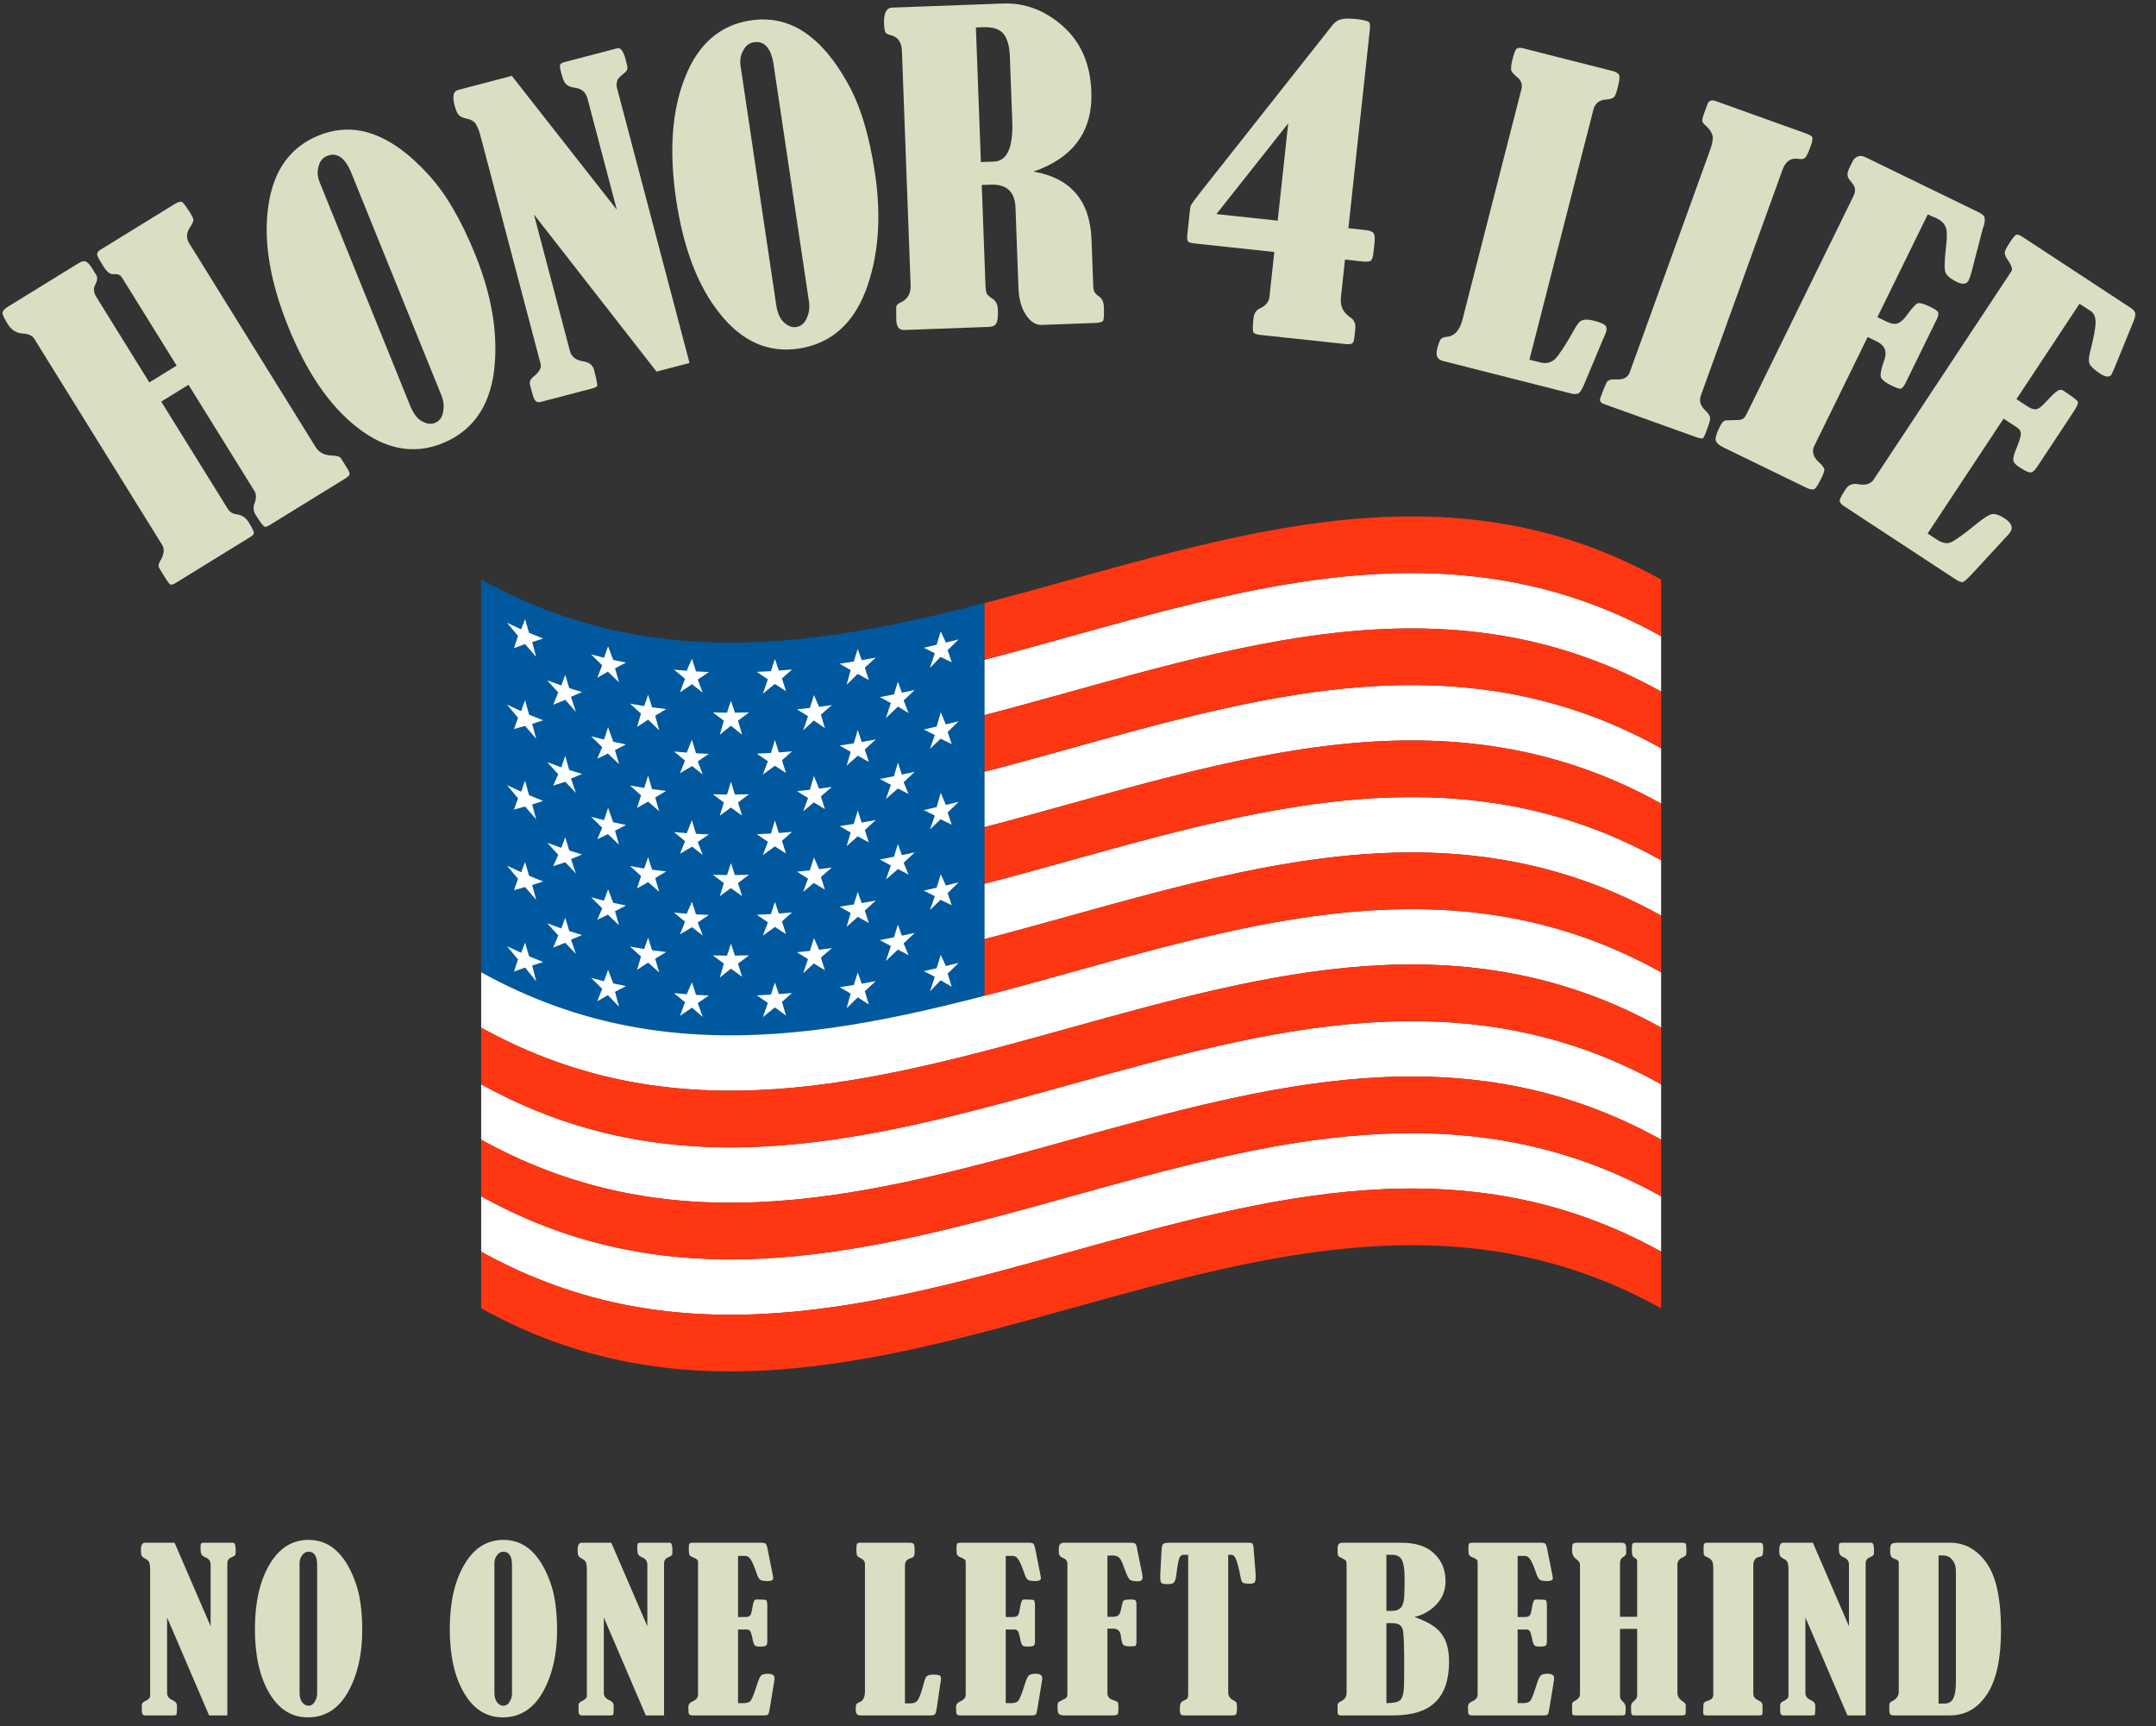<?xml version="1.0" encoding="UTF-8" standalone="no"?>
<!DOCTYPE svg PUBLIC "-//W3C//DTD SVG 1.1//EN" "http://www.w3.org/Graphics/SVG/1.1/DTD/svg11.dtd">
<svg width="100%" height="100%" viewBox="0 0 341 273" version="1.1" xmlns="http://www.w3.org/2000/svg" xmlns:xlink="http://www.w3.org/1999/xlink" xml:space="preserve" xmlns:serif="http://www.serif.com/" style="fill-rule:evenodd;clip-rule:evenodd;stroke-linejoin:round;stroke-miterlimit:2;">
    <rect x="0" y="0" width="341" height="273" fill="#333333" stroke="none"/>
    <g transform="matrix(0.516,0,0,3.395,-89.662,-95.242)">
        <g transform="matrix(1.096,0,0,0.167,321.251,51.979)">
            <path d="M0,18.371L0,127.898C46.926,153.911 93.853,146.631 140.779,134.466L140.779,24.939C93.853,37.105 46.926,44.384 0,18.371Z" style="fill:rgb(0,89,159);fill-rule:nonzero;"/>
            <path d="M0,127.898L0,143.337C110,204.316 220,82.359 330,143.337L330,127.898C220,66.919 110,188.875 0,127.898ZM0,190.385L0,205.833C110,266.812 220,144.855 330,205.833L330,190.385C220,129.408 110,251.364 0,190.385ZM0,159.142L0,174.589C110,235.567 220,113.61 330,174.589L330,159.142C220,98.164 110,220.121 0,159.142ZM140.779,103.223L140.779,118.663C203.852,102.311 266.926,77.13 330,112.094L330,96.654C266.926,61.69 203.852,86.872 140.779,103.223ZM140.779,71.979L140.779,87.426C203.852,71.075 266.926,45.894 330,80.857L330,65.411C266.926,30.445 203.852,55.627 140.779,71.979ZM140.779,40.734L140.779,56.183C203.852,39.83 266.926,14.649 330,49.614L330,34.166C266.926,-0.798 203.852,24.383 140.779,40.734ZM67.879,57.734C67.503,59.039 67.127,60.343 66.751,61.646C67.787,60.818 68.823,59.98 69.859,59.133C70.892,59.976 71.924,60.811 72.958,61.635C72.584,60.338 72.21,59.038 71.837,57.738C72.861,56.979 73.884,56.21 74.908,55.433C73.593,55.472 72.277,55.497 70.961,55.506C70.593,54.402 70.226,53.297 69.859,52.192C69.489,53.298 69.121,54.403 68.752,55.507C67.437,55.499 66.121,55.476 64.805,55.438C65.75,56.154 66.694,56.863 67.639,57.563L67.879,57.734ZM70.953,78.33C70.587,77.144 70.223,75.957 69.859,74.769C69.493,75.957 69.128,77.146 68.763,78.332C67.446,78.325 66.129,78.302 64.812,78.263C65.835,79.036 66.856,79.798 67.879,80.552C67.503,81.772 67.127,82.992 66.751,84.21C67.787,83.474 68.823,82.728 69.859,81.973C70.892,82.727 71.924,83.471 72.958,84.206C72.582,82.988 72.207,81.769 71.831,80.549C72.856,79.794 73.881,79.03 74.908,78.259C73.59,78.296 72.272,78.321 70.953,78.33ZM90.053,83.026C91.046,82.201 92.04,81.368 93.033,80.53C94.066,81.16 95.099,81.78 96.132,82.396C95.756,81.221 95.381,80.045 95.005,78.868C96.028,77.996 97.052,77.116 98.075,76.229C96.884,76.397 95.693,76.555 94.502,76.705C94.026,75.528 93.549,74.349 93.072,73.169C92.692,74.452 92.311,75.732 91.931,77.013C90.731,77.15 89.531,77.277 88.333,77.394C89.361,78.041 90.389,78.68 91.417,79.311C90.963,80.552 90.508,81.79 90.053,83.026ZM90.053,105.495C91.046,104.667 92.04,103.833 93.033,102.992C94.066,103.618 95.099,104.238 96.132,104.851C95.756,103.682 95.381,102.515 95.005,101.345C96.028,100.467 97.052,99.582 98.075,98.692C96.979,98.846 95.883,98.992 94.786,99.131C94.695,99.143 94.604,99.154 94.513,99.166C94.034,98.078 93.555,96.99 93.076,95.899C92.692,97.093 92.308,98.285 91.923,99.476C90.726,99.612 89.53,99.739 88.333,99.856C89.361,100.508 90.389,101.152 91.417,101.789C90.963,103.025 90.508,104.261 90.053,105.495ZM91.41,56.495C90.958,57.814 90.506,59.131 90.053,60.447C91.046,59.532 92.04,58.611 93.033,57.683C94.066,58.404 95.099,59.119 96.132,59.825C95.757,58.571 95.384,57.313 95.009,56.056C96.03,55.179 97.053,54.295 98.075,53.405C96.888,53.572 95.701,53.729 94.513,53.879C94.034,52.789 93.555,51.698 93.076,50.606C92.692,51.801 92.308,52.995 91.923,54.189C90.726,54.325 89.53,54.452 88.333,54.569C89.276,55.166 90.22,55.757 91.163,56.341C91.245,56.392 91.327,56.444 91.41,56.495ZM102.215,137.942C103.25,136.933 104.284,135.918 105.319,134.898C106.354,135.57 107.387,136.236 108.421,136.897C108.045,135.656 107.67,134.413 107.294,133.168C108.318,132.245 109.343,131.314 110.368,130.379C109.151,130.606 107.936,130.825 106.719,131.036L106.421,131.086C106.053,130.043 105.686,129.001 105.319,127.957C104.949,129.124 104.578,130.292 104.209,131.459C102.893,131.675 101.577,131.881 100.261,132.078C101.286,132.67 102.309,133.255 103.333,133.836C102.96,135.206 102.587,136.575 102.215,137.942ZM78.783,50.207C79.902,49.31 81.021,48.403 82.14,47.485C83.176,48.169 84.212,48.846 85.247,49.514C84.872,48.33 84.499,47.145 84.124,45.958C85.061,45.135 85.998,44.303 86.935,43.466C85.708,43.578 84.481,43.678 83.253,43.768C82.885,42.689 82.517,41.609 82.148,40.529C81.777,41.663 81.405,42.795 81.034,43.926C79.722,44.006 78.411,44.074 77.099,44.129C78.127,44.833 79.155,45.529 80.183,46.217C79.716,47.549 79.25,48.879 78.783,50.207ZM83.552,111.502C83.452,111.51 83.353,111.517 83.253,111.524C82.885,110.445 82.517,109.365 82.148,108.284C81.777,109.417 81.405,110.55 81.034,111.682C79.722,111.76 78.411,111.825 77.099,111.877C78.129,112.586 79.16,113.288 80.191,113.98C79.721,115.223 79.251,116.463 78.783,117.701C79.907,116.898 81.03,116.084 82.155,115.262C83.186,115.939 84.216,116.609 85.247,117.27C84.872,116.086 84.499,114.901 84.124,113.715C85.061,112.891 85.998,112.059 86.935,111.223C85.808,111.324 84.679,111.417 83.552,111.502ZM83.552,133.971C83.452,133.978 83.353,133.986 83.253,133.994C82.885,132.914 82.517,131.834 82.148,130.753C81.777,131.884 81.405,133.013 81.034,134.143C79.722,134.224 78.411,134.291 77.099,134.346C78.127,135.053 79.155,135.751 80.183,136.442C79.716,137.773 79.25,139.103 78.783,140.432C79.907,139.531 81.03,138.622 82.155,137.702C83.186,138.476 84.216,139.241 85.247,139.999C84.876,138.725 84.505,137.452 84.134,136.174C85.067,135.353 86.002,134.525 86.935,133.69C85.808,133.793 84.679,133.887 83.552,133.971ZM102.215,115.211C103.25,114.298 104.284,113.377 105.319,112.451C106.354,113.029 107.387,113.6 108.421,114.167C108.044,113.015 107.665,111.861 107.287,110.708C108.314,109.782 109.339,108.849 110.364,107.91C109.15,108.137 107.935,108.355 106.719,108.566C106.62,108.583 106.52,108.602 106.421,108.618C106.053,107.575 105.686,106.532 105.319,105.487C104.949,106.656 104.578,107.823 104.209,108.991C102.893,109.207 101.577,109.414 100.261,109.609C101.288,110.204 102.316,110.79 103.343,111.372C102.967,112.653 102.591,113.932 102.215,115.211ZM78.783,95.232C79.907,94.429 81.03,93.615 82.155,92.793C83.186,93.47 84.216,94.14 85.247,94.801C84.872,93.617 84.499,92.431 84.124,91.246C85.061,90.424 85.998,89.595 86.935,88.761C85.808,88.863 84.679,88.957 83.552,89.041C83.45,89.049 83.345,89.057 83.243,89.063C82.878,87.897 82.513,86.729 82.148,85.561C81.778,86.779 81.41,87.996 81.042,89.213C79.726,89.293 78.411,89.362 77.095,89.415C78.127,90.123 79.159,90.821 80.191,91.511C79.721,92.754 79.251,93.994 78.783,95.232ZM83.243,66.594C82.878,65.431 82.513,64.266 82.148,63.1C81.778,64.315 81.41,65.529 81.042,66.744C79.729,66.824 78.415,66.892 77.101,66.947C78.129,67.653 79.156,68.352 80.183,69.043C79.716,70.285 79.25,71.525 78.783,72.764C79.907,71.958 81.03,71.143 82.155,70.317C83.186,70.997 84.216,71.668 85.247,72.332C84.872,71.149 84.499,69.963 84.124,68.778C85.061,67.955 85.998,67.126 86.935,66.292C85.705,66.404 84.474,66.504 83.243,66.594ZM90.053,128.204C91.04,127.291 92.024,126.373 93.011,125.449C94.051,126.081 95.092,126.707 96.132,127.327C95.756,126.159 95.381,124.989 95.005,123.82C96.03,122.942 97.056,122.057 98.083,121.166C96.893,121.333 95.703,121.492 94.513,121.64C94.034,120.55 93.555,119.455 93.076,118.361C92.692,119.558 92.308,120.755 91.923,121.952C90.725,122.085 89.524,122.21 88.325,122.325C89.353,122.974 90.382,123.616 91.41,124.249C90.958,125.57 90.506,126.886 90.053,128.204ZM125.506,110.561C126.501,109.61 127.495,108.655 128.489,107.697C129.522,108.205 130.556,108.709 131.589,109.21C131.212,108.082 130.835,106.953 130.459,105.823C131.484,104.83 132.509,103.832 133.535,102.832C132.344,103.126 131.153,103.415 129.962,103.702C129.485,102.665 129.007,101.631 128.53,100.594C128.145,101.836 127.76,103.08 127.377,104.321C126.179,104.602 124.982,104.876 123.786,105.146C124.818,105.663 125.85,106.175 126.882,106.686C126.423,107.978 125.964,109.27 125.506,110.561ZM125.513,133.269C126.506,132.23 127.498,131.189 128.489,130.144C129.522,130.747 130.556,131.345 131.589,131.94C131.214,130.722 130.84,129.502 130.465,128.283C131.489,127.292 132.512,126.298 133.535,125.3C132.438,125.572 131.341,125.838 130.244,126.103C130.15,126.125 130.056,126.147 129.962,126.17C129.485,125.134 129.007,124.099 128.53,123.063C128.145,124.303 127.76,125.543 127.377,126.783C126.179,127.062 124.982,127.338 123.786,127.607C124.814,128.125 125.842,128.638 126.87,129.148C126.419,130.523 125.966,131.896 125.513,133.269ZM125.506,88.085C126.501,87.138 127.495,86.189 128.489,85.235C129.522,85.741 130.556,86.243 131.589,86.741C131.213,85.613 130.837,84.483 130.461,83.353C131.486,82.363 132.511,81.368 133.535,80.371C132.34,80.665 131.147,80.957 129.952,81.243C129.477,80.117 129.003,78.99 128.53,77.863C128.148,79.193 127.768,80.522 127.387,81.851C126.187,82.13 124.986,82.406 123.786,82.677C124.818,83.194 125.85,83.707 126.882,84.216C126.423,85.506 125.964,86.796 125.506,88.085ZM114.581,52.825C114.116,54.223 113.652,55.619 113.187,57.014C114.312,55.951 115.436,54.882 116.561,53.808C117.547,54.411 118.535,55.011 119.521,55.608C119.068,54.437 118.614,53.265 118.161,52.091C119.19,51.125 120.22,50.156 121.25,49.181C120.053,49.442 118.859,49.698 117.663,49.947C117.292,48.919 116.919,47.89 116.549,46.86C116.182,48.042 115.815,49.223 115.446,50.403C114.129,50.669 112.814,50.927 111.497,51.177C112.443,51.686 113.388,52.192 114.334,52.692C114.417,52.736 114.499,52.781 114.581,52.825ZM129.952,58.774C129.477,57.65 129.003,56.526 128.53,55.402C128.148,56.729 127.768,58.055 127.387,59.381C126.189,59.661 124.988,59.937 123.789,60.208C124.819,60.725 125.851,61.239 126.882,61.748C126.423,63.041 125.964,64.332 125.506,65.624C126.501,64.673 127.495,63.718 128.489,62.76C129.522,63.268 130.556,63.771 131.589,64.272C131.213,63.144 130.837,62.014 130.461,60.885C131.486,59.894 132.511,58.898 133.535,57.902C132.34,58.196 131.147,58.487 129.952,58.774ZM102.215,92.742C103.25,91.831 104.284,90.914 105.319,89.99C106.354,90.565 107.387,91.134 108.421,91.698C108.045,90.548 107.67,89.397 107.294,88.246C108.318,87.319 109.343,86.386 110.368,85.449C109.151,85.675 107.936,85.894 106.719,86.105C106.618,86.123 106.516,86.14 106.413,86.158C106.049,85.027 105.683,83.896 105.319,82.764C104.95,84.02 104.584,85.274 104.216,86.528C102.898,86.744 101.58,86.951 100.261,87.147C101.288,87.742 102.316,88.329 103.343,88.911C102.967,90.189 102.591,91.465 102.215,92.742ZM125.513,43.043C126.5,42.013 127.486,40.977 128.471,39.939C129.511,40.447 130.549,40.953 131.589,41.454C131.213,40.326 130.837,39.196 130.461,38.067C131.486,37.074 132.511,36.077 133.535,35.076C132.344,35.37 131.153,35.66 129.962,35.945C129.485,34.914 129.007,33.88 128.53,32.845C128.145,34.085 127.76,35.326 127.377,36.565C126.179,36.846 124.982,37.121 123.786,37.39C124.814,37.905 125.842,38.416 126.87,38.924C126.419,40.299 125.966,41.671 125.513,43.043ZM102.215,47.718C103.244,46.715 104.275,45.706 105.304,44.691C106.343,45.27 107.383,45.844 108.421,46.412C108.045,45.26 107.67,44.105 107.294,42.951C108.318,42.024 109.343,41.092 110.368,40.154C109.052,40.399 107.737,40.636 106.421,40.862C106.053,39.82 105.686,38.776 105.319,37.732C104.949,38.901 104.578,40.068 104.209,41.234C102.893,41.45 101.577,41.657 100.261,41.854C101.286,42.449 102.309,43.036 103.333,43.619C102.96,44.985 102.587,46.352 102.215,47.718ZM117.957,72.71C117.856,72.731 117.756,72.753 117.655,72.774C117.287,71.66 116.918,70.546 116.549,69.431C116.183,70.697 115.817,71.962 115.45,73.228C114.135,73.493 112.819,73.752 111.503,74C112.533,74.552 113.563,75.099 114.593,75.64C114.124,76.955 113.656,78.267 113.187,79.578C114.312,78.609 115.436,77.634 116.561,76.654C117.548,77.169 118.537,77.68 119.525,78.186C119.068,77.095 118.611,76.003 118.153,74.911C119.186,73.947 120.217,72.978 121.25,72.005C120.152,72.246 119.055,72.481 117.957,72.71ZM106.719,63.636C106.618,63.654 106.516,63.671 106.413,63.689C106.049,62.561 105.683,61.433 105.319,60.303C104.95,61.556 104.584,62.807 104.216,64.059C102.899,64.275 101.583,64.482 100.265,64.678C101.291,65.27 102.316,65.854 103.343,66.435C102.967,67.716 102.591,68.995 102.215,70.274C103.25,69.359 104.284,68.439 105.319,67.513C106.354,68.09 107.387,68.663 108.421,69.229C108.044,68.075 107.665,66.919 107.287,65.764C108.314,64.841 109.339,63.913 110.364,62.98C109.15,63.207 107.935,63.425 106.719,63.636ZM113.187,102.032C114.31,101.066 115.434,100.094 116.557,99.117C117.545,99.631 118.533,100.142 119.521,100.648C119.066,99.561 118.61,98.475 118.153,97.387C119.186,96.419 120.217,95.445 121.25,94.468C120.152,94.707 119.055,94.943 117.957,95.173C117.859,95.194 117.76,95.213 117.663,95.234C117.292,94.209 116.919,93.182 116.549,92.154C116.182,93.333 115.815,94.512 115.446,95.69C114.129,95.957 112.814,96.214 111.497,96.464C112.526,97.021 113.556,97.572 114.585,98.118C114.119,99.424 113.653,100.729 113.187,102.032ZM113.187,124.77C114.305,123.712 115.424,122.649 116.542,121.581C117.535,122.096 118.528,122.609 119.521,123.116C119.066,122.03 118.61,120.943 118.153,119.856C119.188,118.887 120.223,117.913 121.257,116.935C120.059,117.196 118.86,117.452 117.663,117.704C117.292,116.674 116.919,115.646 116.549,114.615C116.182,115.799 115.815,116.982 115.446,118.165C114.129,118.432 112.814,118.69 111.497,118.94C112.525,119.494 113.553,120.043 114.581,120.587C114.116,121.983 113.652,123.376 113.187,124.77ZM13.385,56.038C13.017,54.692 12.649,53.343 12.282,51.992C11.916,53.024 11.55,54.053 11.183,55.08C9.866,54.495 8.55,53.883 7.233,53.247C8.258,54.487 9.284,55.711 10.31,56.922C9.933,57.972 9.559,59.02 9.182,60.065C10.216,59.792 11.249,59.505 12.282,59.203C13.317,60.406 14.353,61.593 15.389,62.767C15.013,61.391 14.637,60.014 14.261,58.634C15.286,58.319 16.31,57.99 17.336,57.645C16.019,57.134 14.702,56.599 13.385,56.038ZM32.481,135.989C33.47,135.434 34.458,134.868 35.445,134.29C36.481,135.38 37.517,136.458 38.553,137.523C38.181,136.135 37.807,134.746 37.435,133.354C38.46,132.835 39.482,132.303 40.506,131.759C39.408,131.544 38.308,131.314 37.21,131.071C37.118,131.051 37.026,131.03 36.934,131.009C36.455,129.752 35.975,128.494 35.496,127.231C35.113,128.29 34.731,129.349 34.347,130.404C33.149,130.112 31.951,129.801 30.752,129.475C31.782,130.505 32.813,131.523 33.842,132.528C33.388,133.684 32.935,134.838 32.481,135.989ZM36.926,63.608C36.45,62.265 35.974,60.918 35.496,59.57C35.116,60.717 34.734,61.863 34.355,63.007C33.157,62.714 31.96,62.405 30.764,62.078C31.792,63.109 32.82,64.126 33.848,65.131C33.393,66.204 32.938,67.274 32.481,68.342C33.471,67.876 34.462,67.398 35.453,66.908C36.489,67.904 37.523,68.887 38.56,69.858C38.182,68.558 37.806,67.256 37.429,65.954C38.452,65.435 39.476,64.902 40.499,64.358C39.308,64.125 38.117,63.875 36.926,63.608ZM21.551,49.863C21.085,51.004 20.621,52.143 20.155,53.279C21.28,52.844 22.405,52.393 23.531,51.924C24.517,53.061 25.502,54.186 26.489,55.297C26.036,53.889 25.585,52.478 25.131,51.065C26.161,50.646 27.191,50.213 28.221,49.767C27.023,49.414 25.826,49.044 24.629,48.655C24.259,47.429 23.89,46.202 23.52,44.972C23.149,45.953 22.777,46.935 22.406,47.912C21.093,47.46 19.78,46.987 18.467,46.49C19.413,47.536 20.358,48.572 21.304,49.595C21.387,49.685 21.469,49.774 21.551,49.863ZM24.619,71.477C24.253,70.167 23.886,68.856 23.52,67.542C23.15,68.61 22.782,69.676 22.414,70.74C21.101,70.289 19.787,69.815 18.473,69.316C19.502,70.453 20.528,71.575 21.555,72.683C21.088,73.739 20.622,74.791 20.155,75.842C21.2,75.525 22.245,75.196 23.291,74.852C23.369,74.824 23.449,74.797 23.527,74.771C24.519,75.82 25.509,76.855 26.499,77.878C26.041,76.548 25.583,75.216 25.125,73.88C26.156,73.464 27.187,73.033 28.217,72.59C27.017,72.237 25.818,71.866 24.619,71.477ZM37.21,108.603C37.118,108.582 37.026,108.561 36.934,108.54C36.455,107.283 35.975,106.024 35.496,104.762C35.113,105.821 34.731,106.879 34.347,107.935C33.149,107.644 31.954,107.334 30.756,107.006C31.787,108.04 32.817,109.061 33.848,110.068C33.393,111.139 32.938,112.207 32.481,113.272C33.47,112.808 34.458,112.331 35.445,111.845C36.484,112.84 37.522,113.824 38.56,114.795C38.182,113.496 37.806,112.195 37.429,110.891C38.454,110.37 39.48,109.836 40.506,109.29C39.408,109.075 38.308,108.846 37.21,108.603ZM33.848,87.599C33.393,88.67 32.938,89.738 32.481,90.803C33.471,90.342 34.462,89.869 35.453,89.384C36.489,90.38 37.523,91.363 38.56,92.333C38.183,91.035 37.809,89.733 37.433,88.431C38.457,87.909 39.481,87.375 40.506,86.829C39.313,86.596 38.12,86.344 36.926,86.078C36.45,84.729 35.974,83.378 35.496,82.023C35.116,83.177 34.734,84.327 34.355,85.477C33.153,85.182 31.954,84.873 30.752,84.544C31.698,85.492 32.645,86.428 33.591,87.353C33.676,87.436 33.762,87.518 33.848,87.599ZM24.629,116.411C24.259,115.185 23.89,113.957 23.52,112.727C23.149,113.712 22.777,114.695 22.406,115.675C21.093,115.223 19.78,114.749 18.467,114.252C19.495,115.391 20.523,116.515 21.551,117.625C21.085,118.766 20.621,119.9 20.155,121.034C21.274,120.602 22.393,120.153 23.512,119.688C24.505,120.741 25.5,121.78 26.493,122.806C26.036,121.483 25.581,120.155 25.125,118.825C26.16,118.405 27.193,117.972 28.228,117.524C27.029,117.171 25.829,116.8 24.629,116.411ZM9.182,127.726C10.216,127.362 11.249,126.981 12.282,126.587C13.317,127.884 14.353,129.166 15.389,130.433C15.015,128.972 14.642,127.508 14.269,126.043C15.291,125.725 16.315,125.394 17.338,125.046C16.124,124.574 14.909,124.082 13.693,123.569C13.593,123.526 13.493,123.483 13.391,123.442C13.022,122.178 12.652,120.913 12.282,119.646C11.913,120.591 11.544,121.535 11.176,122.477C9.86,121.89 8.544,121.28 7.229,120.644C8.252,121.883 9.276,123.107 10.299,124.316C9.927,125.455 9.555,126.591 9.182,127.726ZM13.391,100.98C13.022,99.714 12.652,98.446 12.282,97.177C11.913,98.122 11.544,99.066 11.176,100.008C9.862,99.422 8.547,98.812 7.233,98.177C8.258,99.42 9.284,100.647 10.31,101.86C9.933,102.909 9.559,103.957 9.182,105.001C10.216,104.729 11.249,104.443 12.282,104.14C13.317,105.343 14.353,106.531 15.389,107.704C15.013,106.331 14.637,104.956 14.261,103.579C15.285,103.262 16.308,102.928 17.332,102.582C16.019,102.072 14.704,101.539 13.391,100.98ZM66.751,106.671C67.787,105.937 68.823,105.194 69.859,104.442C70.892,105.19 71.924,105.93 72.958,106.661C72.582,105.449 72.207,104.238 71.831,103.025C72.856,102.266 73.881,101.497 74.908,100.72C73.693,100.756 72.477,100.78 71.263,100.79C71.162,100.791 71.061,100.791 70.961,100.793C70.593,99.692 70.226,98.589 69.859,97.486C69.489,98.589 69.121,99.693 68.752,100.794C67.437,100.786 66.121,100.763 64.805,100.725C65.83,101.502 66.854,102.27 67.879,103.027C67.503,104.244 67.127,105.458 66.751,106.671ZM9.182,82.533C10.216,82.263 11.249,81.979 12.282,81.679C13.317,82.879 14.353,84.064 15.389,85.234C15.013,83.864 14.637,82.492 14.261,81.118C15.287,80.799 16.313,80.464 17.338,80.116C16.02,79.604 14.703,79.068 13.385,78.507C13.017,77.159 12.649,75.807 12.282,74.455C11.916,75.488 11.55,76.52 11.183,77.549C9.864,76.96 8.547,76.347 7.229,75.707C8.256,76.951 9.283,78.178 10.31,79.391C9.933,80.441 9.559,81.487 9.182,82.533ZM20.155,98.297C21.279,97.958 22.402,97.603 23.527,97.232C24.516,98.28 25.503,99.316 26.493,100.338C26.036,99.014 25.581,97.687 25.125,96.357C26.157,95.936 27.189,95.501 28.221,95.054C27.123,94.731 26.025,94.393 24.928,94.039C24.828,94.007 24.729,93.975 24.629,93.942C24.259,92.716 23.89,91.489 23.52,90.259C23.149,91.24 22.777,92.222 22.406,93.199C21.092,92.748 19.777,92.272 18.463,91.775C19.495,92.918 20.527,94.046 21.559,95.16C21.09,96.209 20.623,97.254 20.155,98.297ZM9.182,37.508C10.21,37.144 11.239,36.765 12.267,36.371C13.308,37.581 14.348,38.776 15.389,39.955C15.013,38.58 14.637,37.203 14.261,35.823C15.286,35.507 16.31,35.174 17.336,34.828C16.022,34.317 14.706,33.782 13.391,33.224C13.023,31.959 12.655,30.691 12.285,29.422C11.916,30.369 11.546,31.311 11.176,32.252C9.86,31.666 8.544,31.056 7.229,30.419C8.252,31.661 9.276,32.888 10.299,34.1C9.927,35.237 9.555,36.373 9.182,37.508ZM60.079,66.819C59.697,65.561 59.314,64.299 58.933,63.037C58.456,64.242 57.977,65.445 57.499,66.646C56.31,66.556 55.12,66.452 53.931,66.333C54.959,67.185 55.988,68.027 57.016,68.857C56.548,70.035 56.079,71.211 55.612,72.385C56.736,71.734 57.862,71.072 58.988,70.396C59.976,71.183 60.965,71.959 61.953,72.726C61.496,71.519 61.039,70.31 60.581,69.098C61.612,68.406 62.643,67.703 63.673,66.991C62.476,66.948 61.277,66.891 60.079,66.819ZM55.612,117.322C56.736,116.675 57.862,116.014 58.988,115.341C59.976,116.125 60.965,116.899 61.953,117.663C61.496,116.456 61.039,115.247 60.581,114.035C61.613,113.341 62.645,112.636 63.677,111.921C62.577,111.881 61.478,111.83 60.378,111.768C60.279,111.761 60.181,111.756 60.083,111.751C59.7,110.578 59.316,109.404 58.933,108.229C58.453,109.347 57.973,110.462 57.493,111.575C56.303,111.485 55.112,111.381 53.923,111.263C54.954,112.118 55.985,112.961 57.016,113.795C56.548,114.973 56.079,116.149 55.612,117.322ZM55.612,94.853C56.736,94.207 57.862,93.545 58.988,92.873C59.975,93.653 60.962,94.425 61.949,95.187C61.493,93.982 61.038,92.775 60.581,91.566C61.612,90.874 62.643,90.172 63.673,89.46C62.575,89.419 61.476,89.369 60.378,89.307L60.079,89.288C59.697,88.024 59.314,86.758 58.933,85.492C58.456,86.701 57.977,87.91 57.499,89.115C56.307,89.024 55.115,88.92 53.923,88.801C54.954,89.654 55.985,90.495 57.016,91.326C56.548,92.504 56.079,93.681 55.612,94.853ZM66.751,129.402C67.782,128.576 68.813,127.74 69.843,126.895C70.882,127.652 71.92,128.399 72.958,129.136C72.582,127.926 72.207,126.713 71.831,125.5C72.858,124.739 73.887,123.967 74.915,123.188C73.597,123.227 72.279,123.251 70.961,123.26C70.593,122.157 70.226,121.052 69.859,119.947C69.489,121.056 69.121,122.164 68.752,123.27C67.437,123.262 66.121,123.239 64.805,123.2C65.83,123.975 66.854,124.741 67.879,125.497C67.503,126.799 67.127,128.101 66.751,129.402ZM55.612,49.829C56.732,49.086 57.853,48.331 58.974,47.563C59.965,48.352 60.957,49.13 61.949,49.9C61.493,48.695 61.038,47.488 60.581,46.279C61.612,45.585 62.643,44.879 63.673,44.166C62.477,44.122 61.28,44.065 60.083,43.995C59.7,42.822 59.316,41.649 58.933,40.474C58.453,41.592 57.973,42.707 57.493,43.82C56.303,43.73 55.112,43.626 53.923,43.507C54.951,44.359 55.981,45.2 57.008,46.031C56.543,47.299 56.077,48.565 55.612,49.829ZM43.585,104.525C44.62,103.953 45.655,103.368 46.691,102.772C47.724,103.677 48.757,104.569 49.791,105.452C49.415,104.186 49.039,102.919 48.663,101.65C49.689,101.042 50.715,100.424 51.74,99.794C50.526,99.655 49.311,99.502 48.095,99.332C47.996,99.317 47.896,99.303 47.797,99.289C47.429,98.133 47.059,96.975 46.691,95.816C46.322,96.864 45.954,97.912 45.585,98.957C44.268,98.747 42.951,98.52 41.633,98.273C42.66,99.213 43.686,100.14 44.711,101.056C44.335,102.214 43.96,103.371 43.585,104.525ZM43.585,127.256C44.615,126.589 45.646,125.913 46.676,125.223C47.714,126.137 48.752,127.038 49.791,127.927C49.415,126.663 49.039,125.395 48.663,124.126C49.69,123.516 50.72,122.896 51.748,122.264C50.431,122.113 49.114,121.945 47.797,121.757C47.429,120.599 47.059,119.438 46.691,118.277C46.322,119.328 45.954,120.376 45.585,121.424C44.268,121.216 42.951,120.988 41.633,120.741C42.658,121.681 43.681,122.607 44.705,123.524C44.331,124.769 43.958,126.013 43.585,127.256ZM32.481,45.763C33.466,45.214 34.45,44.652 35.435,44.079C36.476,45.082 37.518,46.07 38.56,47.046C38.182,45.745 37.806,44.441 37.429,43.136C38.454,42.614 39.48,42.08 40.506,41.535C39.315,41.301 38.125,41.051 36.934,40.785C36.455,39.528 35.975,38.269 35.496,37.006C35.113,38.065 34.731,39.123 34.347,40.18C33.149,39.887 31.951,39.578 30.752,39.249C31.782,40.28 32.813,41.298 33.842,42.304C33.388,43.46 32.935,44.613 32.481,45.763ZM47.789,76.826C47.423,75.583 47.058,74.339 46.691,73.092C46.325,74.228 45.958,75.363 45.592,76.495C44.275,76.287 42.959,76.059 41.641,75.812C42.664,76.747 43.689,77.669 44.711,78.58C44.335,79.742 43.96,80.904 43.585,82.064C44.62,81.491 45.655,80.907 46.691,80.31C47.724,81.218 48.757,82.113 49.791,82.997C49.415,81.724 49.039,80.45 48.663,79.173C49.689,78.571 50.715,77.958 51.74,77.333C50.423,77.182 49.106,77.013 47.789,76.826ZM55.612,140.053C56.736,139.308 57.862,138.551 58.988,137.782C59.975,138.655 60.962,139.518 61.949,140.373C61.495,139.082 61.039,137.79 60.585,136.497C61.614,135.804 62.644,135.102 63.673,134.39C62.575,134.35 61.476,134.299 60.378,134.237C60.279,134.23 60.181,134.225 60.083,134.218C59.7,133.047 59.316,131.873 58.933,130.699C58.453,131.816 57.973,132.931 57.493,134.044C56.303,133.955 55.112,133.85 53.923,133.732C54.951,134.583 55.981,135.425 57.008,136.255C56.543,137.523 56.077,138.79 55.612,140.053ZM44.705,55.761C44.331,57.006 43.958,58.25 43.585,59.493C44.62,58.828 45.655,58.151 46.691,57.463C47.724,58.462 48.757,59.45 49.791,60.426C49.416,59.074 49.041,57.72 48.667,56.363C49.692,55.757 50.716,55.138 51.74,54.508C50.426,54.358 49.111,54.189 47.797,54.001C47.429,52.843 47.059,51.684 46.691,50.521C46.322,51.573 45.954,52.622 45.585,53.669C44.268,53.46 42.951,53.233 41.633,52.986C42.58,53.852 43.526,54.708 44.472,55.555C44.549,55.624 44.627,55.692 44.705,55.761Z" style="fill:white;fill-rule:nonzero;"/>
            <path d="M140.779,24.939L140.779,40.734C203.852,24.383 266.926,-0.798 330,34.166L330,18.371C266.926,-16.595 203.852,8.587 140.779,24.939ZM0,190.385C110,251.364 220,129.408 330,190.385L330,174.589C220,113.61 110,235.567 0,174.589L0,190.385ZM0,221.63C110,282.609 220,160.652 330,221.63L330,205.833C220,144.855 110,266.812 0,205.833L0,221.63ZM140.779,71.979C203.852,55.627 266.926,30.445 330,65.411L330,49.614C266.926,14.649 203.852,39.83 140.779,56.183L140.779,71.979ZM0,159.142C110,220.121 220,98.164 330,159.142L330,143.337C220,82.359 110,204.316 0,143.337L0,159.142ZM140.779,103.223C203.852,86.872 266.926,61.69 330,96.654L330,80.857C266.926,45.894 203.852,71.075 140.779,87.426L140.779,103.223ZM140.779,134.466C203.852,118.115 266.926,92.934 330,127.898L330,112.094C266.926,77.13 203.852,102.311 140.779,118.663L140.779,134.466Z" style="fill:rgb(255,54,18);fill-rule:nonzero;"/>
        </g>
        <g transform="matrix(0.72,0,0,0.109,218.049,29.04)">
            <g transform="matrix(0.851,-0.526,0.526,0.851,-126.606,40.596)">
                <g transform="matrix(175,0,0,175,8.142,243.111)">
                    <path d="M0.237,-0.45L0.315,-0.45L0.315,-0.696C0.315,-0.704 0.315,-0.709 0.313,-0.711C0.312,-0.714 0.308,-0.717 0.301,-0.721C0.294,-0.725 0.291,-0.734 0.291,-0.749C0.291,-0.767 0.291,-0.778 0.293,-0.782C0.295,-0.786 0.299,-0.788 0.307,-0.788L0.519,-0.788C0.528,-0.788 0.534,-0.786 0.536,-0.783C0.538,-0.78 0.539,-0.768 0.539,-0.75C0.539,-0.738 0.538,-0.731 0.535,-0.729C0.533,-0.727 0.527,-0.723 0.516,-0.718C0.504,-0.711 0.498,-0.701 0.498,-0.688L0.498,-0.103C0.498,-0.088 0.505,-0.076 0.519,-0.066C0.53,-0.059 0.536,-0.053 0.536,-0.047L0.536,-0.016C0.536,-0.01 0.535,-0.005 0.533,-0.003C0.531,-0.001 0.525,-0 0.516,-0L0.303,-0C0.296,-0 0.291,-0.001 0.29,-0.004C0.288,-0.007 0.287,-0.019 0.287,-0.04C0.287,-0.051 0.292,-0.059 0.3,-0.065C0.31,-0.073 0.315,-0.081 0.315,-0.09L0.315,-0.395L0.237,-0.395L0.237,-0.087C0.237,-0.077 0.242,-0.069 0.25,-0.063C0.258,-0.056 0.263,-0.046 0.263,-0.034C0.263,-0.016 0.262,-0.007 0.26,-0.004C0.258,-0.001 0.254,-0 0.248,-0L0.034,-0C0.027,-0 0.023,-0.001 0.021,-0.004C0.019,-0.007 0.019,-0.019 0.019,-0.039C0.019,-0.049 0.019,-0.055 0.021,-0.058C0.023,-0.061 0.027,-0.064 0.035,-0.068C0.048,-0.076 0.055,-0.085 0.055,-0.097L0.055,-0.688C0.055,-0.697 0.049,-0.706 0.037,-0.714C0.025,-0.723 0.019,-0.736 0.019,-0.752C0.019,-0.769 0.02,-0.78 0.023,-0.783C0.026,-0.786 0.032,-0.788 0.042,-0.788L0.242,-0.788C0.25,-0.788 0.257,-0.787 0.26,-0.783C0.263,-0.78 0.265,-0.773 0.265,-0.762L0.265,-0.739C0.264,-0.733 0.26,-0.728 0.252,-0.723C0.242,-0.718 0.237,-0.708 0.237,-0.696L0.237,-0.45Z" style="fill:rgb(220,222,196);fill-rule:nonzero;"/>
                </g>
            </g>
            <g transform="matrix(0.927,-0.374,0.374,0.927,-67.532,45.251)">
                <g transform="matrix(175,0,0,175,82.768,196.543)">
                    <path d="M0.271,-0.801C0.319,-0.801 0.361,-0.785 0.396,-0.753C0.431,-0.721 0.459,-0.675 0.481,-0.616C0.504,-0.557 0.515,-0.481 0.515,-0.388C0.515,-0.277 0.493,-0.183 0.45,-0.106C0.407,-0.03 0.346,0.009 0.268,0.009C0.193,0.009 0.134,-0.029 0.091,-0.104C0.048,-0.178 0.027,-0.275 0.027,-0.394C0.027,-0.515 0.049,-0.613 0.093,-0.688C0.137,-0.764 0.197,-0.801 0.271,-0.801ZM0.31,-0.686C0.31,-0.726 0.297,-0.747 0.271,-0.747C0.259,-0.747 0.25,-0.742 0.242,-0.731C0.234,-0.721 0.23,-0.709 0.23,-0.694L0.23,-0.105C0.23,-0.085 0.234,-0.07 0.242,-0.06C0.25,-0.05 0.259,-0.044 0.27,-0.044C0.282,-0.044 0.292,-0.05 0.299,-0.062C0.306,-0.073 0.31,-0.086 0.31,-0.1L0.31,-0.686Z" style="fill:rgb(220,222,196);fill-rule:nonzero;"/>
                </g>
            </g>
            <g transform="matrix(0.967,-0.254,0.254,0.967,-36.404,46.72)">
                <g transform="matrix(175,0,0,175,162.689,164.309)">
                    <path d="M0.136,-0.447L0.136,-0.102C0.136,-0.088 0.144,-0.077 0.16,-0.07C0.174,-0.064 0.181,-0.055 0.181,-0.043C0.181,-0.02 0.18,-0.007 0.179,-0.004C0.178,-0.001 0.173,-0 0.165,-0L0.035,-0C0.029,-0 0.025,-0.003 0.023,-0.008C0.021,-0.013 0.021,-0.025 0.021,-0.045C0.021,-0.054 0.025,-0.06 0.034,-0.064C0.05,-0.071 0.059,-0.08 0.059,-0.089L0.059,-0.667C0.059,-0.681 0.057,-0.691 0.055,-0.698C0.052,-0.705 0.046,-0.711 0.037,-0.715C0.029,-0.719 0.024,-0.723 0.021,-0.728C0.018,-0.733 0.017,-0.741 0.017,-0.754C0.017,-0.777 0.023,-0.788 0.035,-0.788L0.17,-0.788L0.334,-0.407L0.334,-0.688C0.334,-0.704 0.326,-0.715 0.311,-0.721C0.301,-0.725 0.295,-0.73 0.292,-0.736C0.289,-0.741 0.288,-0.751 0.288,-0.767C0.288,-0.777 0.289,-0.783 0.291,-0.785C0.293,-0.787 0.297,-0.788 0.302,-0.788L0.437,-0.788C0.444,-0.787 0.448,-0.776 0.448,-0.756C0.448,-0.744 0.448,-0.736 0.446,-0.733C0.445,-0.73 0.441,-0.727 0.436,-0.725C0.425,-0.72 0.417,-0.716 0.415,-0.711C0.412,-0.707 0.41,-0.701 0.41,-0.694L0.41,-0L0.327,-0L0.136,-0.447Z" style="fill:rgb(220,222,196);fill-rule:nonzero;"/>
                </g>
            </g>
            <g transform="matrix(0.989,-0.147,0.147,0.989,-18.832,35.644)">
                <g transform="matrix(175,0,0,175,231.848,145.294)">
                    <path d="M0.271,-0.801C0.319,-0.801 0.361,-0.785 0.396,-0.753C0.431,-0.721 0.459,-0.675 0.481,-0.616C0.504,-0.557 0.515,-0.481 0.515,-0.388C0.515,-0.277 0.493,-0.183 0.45,-0.106C0.407,-0.03 0.346,0.009 0.268,0.009C0.193,0.009 0.134,-0.029 0.091,-0.104C0.048,-0.178 0.027,-0.275 0.027,-0.394C0.027,-0.515 0.049,-0.613 0.093,-0.688C0.137,-0.764 0.197,-0.801 0.271,-0.801ZM0.31,-0.686C0.31,-0.726 0.297,-0.747 0.271,-0.747C0.259,-0.747 0.25,-0.742 0.242,-0.731C0.234,-0.721 0.23,-0.709 0.23,-0.694L0.23,-0.105C0.23,-0.085 0.234,-0.07 0.242,-0.06C0.25,-0.05 0.259,-0.044 0.27,-0.044C0.282,-0.044 0.292,-0.05 0.299,-0.062C0.306,-0.073 0.31,-0.086 0.31,-0.1L0.31,-0.686Z" style="fill:rgb(220,222,196);fill-rule:nonzero;"/>
                </g>
            </g>
            <g transform="matrix(0.999,-0.037,0.037,0.999,-4.687,11.846)">
                <g transform="matrix(175,0,0,175,316.842,132.224)">
                    <path d="M0.24,-0.347L0.24,-0.104C0.24,-0.093 0.241,-0.085 0.242,-0.082C0.244,-0.078 0.248,-0.074 0.255,-0.069C0.263,-0.064 0.268,-0.055 0.268,-0.042C0.268,-0.023 0.266,-0.011 0.262,-0.007C0.259,-0.002 0.253,-0 0.244,-0L0.038,-0C0.026,-0 0.02,-0.008 0.02,-0.025C0.02,-0.042 0.021,-0.052 0.021,-0.057C0.022,-0.062 0.026,-0.065 0.031,-0.067C0.049,-0.074 0.058,-0.088 0.058,-0.109L0.058,-0.681C0.058,-0.702 0.05,-0.715 0.035,-0.72C0.027,-0.722 0.022,-0.725 0.02,-0.727C0.018,-0.73 0.017,-0.738 0.017,-0.75C0.017,-0.775 0.024,-0.788 0.038,-0.788L0.308,-0.788C0.361,-0.788 0.409,-0.768 0.451,-0.728C0.494,-0.687 0.515,-0.633 0.515,-0.565C0.515,-0.468 0.465,-0.405 0.367,-0.375C0.457,-0.356 0.502,-0.299 0.502,-0.204L0.502,-0.088C0.502,-0.078 0.506,-0.071 0.513,-0.066C0.522,-0.06 0.526,-0.051 0.526,-0.039C0.526,-0.02 0.525,-0.009 0.523,-0.005C0.521,-0.002 0.515,-0 0.505,-0L0.374,-0C0.358,-0 0.346,-0.009 0.335,-0.027C0.325,-0.044 0.32,-0.066 0.32,-0.092L0.32,-0.289C0.32,-0.327 0.301,-0.347 0.262,-0.347L0.24,-0.347ZM0.24,-0.732L0.24,-0.403L0.272,-0.403C0.304,-0.403 0.32,-0.436 0.32,-0.5L0.32,-0.658C0.32,-0.685 0.315,-0.704 0.305,-0.716C0.295,-0.727 0.279,-0.732 0.257,-0.732L0.24,-0.732Z" style="fill:rgb(220,222,196);fill-rule:nonzero;"/>
                </g>
            </g>
            <g transform="matrix(0.994,0.107,-0.107,0.994,16.343,-45.856)">
                <g transform="matrix(175,0,0,175,436.79,129.83)">
                    <path d="M0.406,-0.282L0.447,-0.282C0.458,-0.282 0.465,-0.28 0.468,-0.277C0.471,-0.273 0.473,-0.266 0.473,-0.255L0.473,-0.227C0.473,-0.218 0.471,-0.212 0.469,-0.209C0.466,-0.207 0.46,-0.205 0.45,-0.205L0.406,-0.205L0.406,-0.113C0.406,-0.091 0.415,-0.076 0.434,-0.066C0.444,-0.061 0.449,-0.052 0.449,-0.039L0.449,-0.017C0.449,-0.009 0.447,-0.005 0.445,-0.003C0.442,-0.001 0.436,-0 0.427,-0L0.221,-0C0.211,-0 0.205,-0.002 0.203,-0.005C0.201,-0.009 0.2,-0.02 0.2,-0.04C0.2,-0.051 0.205,-0.06 0.214,-0.065C0.227,-0.073 0.233,-0.083 0.233,-0.095L0.233,-0.205L0.04,-0.205C0.029,-0.205 0.023,-0.206 0.021,-0.209C0.019,-0.211 0.018,-0.217 0.018,-0.226L0.018,-0.282C0.018,-0.288 0.018,-0.293 0.019,-0.296C0.02,-0.3 0.027,-0.312 0.04,-0.333L0.315,-0.772C0.32,-0.779 0.326,-0.785 0.333,-0.787C0.34,-0.79 0.352,-0.792 0.371,-0.792C0.389,-0.792 0.399,-0.79 0.402,-0.788C0.404,-0.786 0.406,-0.78 0.406,-0.771L0.406,-0.282ZM0.233,-0.521L0.083,-0.282L0.233,-0.282L0.233,-0.521Z" style="fill:rgb(220,222,196);fill-rule:nonzero;"/>
                </g>
            </g>
            <g transform="matrix(0.969,0.247,-0.247,0.969,52.517,-130.758)">
                <g transform="matrix(175,0,0,175,547.175,143.838)">
                    <path d="M0.236,-0.055L0.264,-0.055C0.278,-0.055 0.289,-0.061 0.296,-0.072C0.303,-0.084 0.312,-0.11 0.323,-0.151C0.327,-0.167 0.331,-0.177 0.337,-0.18C0.342,-0.184 0.352,-0.186 0.365,-0.186C0.38,-0.186 0.389,-0.184 0.394,-0.182C0.398,-0.179 0.4,-0.175 0.4,-0.168C0.4,-0.164 0.399,-0.157 0.397,-0.146L0.38,-0.03C0.378,-0.018 0.376,-0.01 0.373,-0.006C0.37,-0.002 0.363,-0 0.354,-0L0.033,-0C0.019,-0 0.012,-0.008 0.012,-0.025C0.012,-0.038 0.013,-0.047 0.015,-0.051C0.017,-0.054 0.021,-0.057 0.026,-0.059C0.045,-0.065 0.054,-0.082 0.054,-0.11L0.054,-0.69C0.054,-0.702 0.048,-0.711 0.037,-0.716C0.027,-0.721 0.02,-0.725 0.018,-0.73C0.016,-0.736 0.015,-0.744 0.015,-0.756C0.015,-0.771 0.016,-0.78 0.018,-0.783C0.02,-0.786 0.025,-0.788 0.033,-0.788L0.258,-0.788C0.267,-0.788 0.273,-0.786 0.276,-0.782C0.279,-0.778 0.28,-0.767 0.28,-0.749C0.28,-0.738 0.279,-0.731 0.277,-0.727C0.275,-0.724 0.27,-0.72 0.261,-0.717C0.244,-0.712 0.236,-0.701 0.236,-0.685L0.236,-0.055Z" style="fill:rgb(220,222,196);fill-rule:nonzero;"/>
                </g>
            </g>
            <g transform="matrix(0.941,0.339,-0.339,0.941,91.473,-199.542)">
                <g transform="matrix(175,0,0,175,616.847,162.035)">
                    <path d="M0.015,-0.747L0.015,-0.773C0.015,-0.783 0.02,-0.788 0.031,-0.788L0.265,-0.788C0.273,-0.788 0.279,-0.787 0.282,-0.785C0.284,-0.782 0.286,-0.776 0.286,-0.764C0.286,-0.747 0.285,-0.736 0.283,-0.732C0.281,-0.728 0.277,-0.725 0.271,-0.724C0.251,-0.721 0.241,-0.708 0.241,-0.686L0.241,-0.099C0.241,-0.086 0.248,-0.076 0.263,-0.069C0.272,-0.065 0.278,-0.061 0.28,-0.057C0.282,-0.054 0.283,-0.047 0.283,-0.039L0.283,-0.02C0.283,-0.009 0.282,-0.003 0.28,-0.002C0.278,-0.001 0.273,-0 0.265,-0L0.026,-0C0.017,-0 0.013,-0.004 0.013,-0.011C0.013,-0.034 0.014,-0.049 0.015,-0.054C0.017,-0.059 0.022,-0.063 0.032,-0.066C0.05,-0.071 0.059,-0.08 0.059,-0.094L0.059,-0.673C0.059,-0.687 0.057,-0.697 0.054,-0.704C0.05,-0.711 0.043,-0.717 0.032,-0.722C0.024,-0.725 0.019,-0.728 0.017,-0.731C0.016,-0.734 0.015,-0.739 0.015,-0.747Z" style="fill:rgb(220,222,196);fill-rule:nonzero;"/>
                </g>
            </g>
            <g transform="matrix(0.899,0.439,-0.439,0.899,146.221,-274.166)">
                <g transform="matrix(175,0,0,175,666.052,179.151)">
                    <path d="M0.234,-0.396L0.234,-0.1C0.234,-0.085 0.244,-0.074 0.263,-0.069C0.272,-0.066 0.278,-0.063 0.281,-0.06C0.283,-0.056 0.284,-0.049 0.284,-0.037C0.284,-0.019 0.283,-0.008 0.28,-0.005C0.277,-0.002 0.271,-0 0.26,-0L0.037,-0C0.024,-0 0.016,-0.003 0.012,-0.008C0.009,-0.013 0.007,-0.023 0.007,-0.039C0.007,-0.049 0.008,-0.056 0.01,-0.058C0.011,-0.061 0.017,-0.064 0.025,-0.068C0.037,-0.074 0.045,-0.078 0.048,-0.082C0.051,-0.086 0.052,-0.091 0.052,-0.099L0.052,-0.688C0.052,-0.697 0.051,-0.703 0.047,-0.708C0.044,-0.713 0.036,-0.717 0.025,-0.722C0.017,-0.726 0.013,-0.734 0.013,-0.746C0.013,-0.747 0.013,-0.755 0.013,-0.768C0.015,-0.781 0.023,-0.788 0.037,-0.788L0.341,-0.788C0.35,-0.788 0.357,-0.787 0.36,-0.784C0.364,-0.781 0.367,-0.774 0.369,-0.762C0.369,-0.76 0.369,-0.757 0.37,-0.754L0.392,-0.646C0.393,-0.639 0.394,-0.633 0.394,-0.628C0.394,-0.618 0.386,-0.612 0.371,-0.612C0.35,-0.612 0.337,-0.616 0.332,-0.624C0.326,-0.632 0.318,-0.651 0.307,-0.682C0.3,-0.701 0.294,-0.714 0.287,-0.72C0.28,-0.727 0.27,-0.73 0.256,-0.73C0.252,-0.73 0.245,-0.729 0.234,-0.729L0.234,-0.45L0.259,-0.45C0.272,-0.45 0.281,-0.453 0.286,-0.459C0.291,-0.465 0.295,-0.475 0.297,-0.49C0.3,-0.506 0.303,-0.517 0.306,-0.522C0.308,-0.526 0.319,-0.529 0.338,-0.529C0.351,-0.529 0.359,-0.528 0.362,-0.525C0.364,-0.522 0.366,-0.517 0.366,-0.51L0.366,-0.333C0.366,-0.326 0.364,-0.321 0.362,-0.318C0.359,-0.316 0.351,-0.315 0.337,-0.315C0.32,-0.315 0.309,-0.318 0.305,-0.323C0.301,-0.329 0.297,-0.342 0.295,-0.364C0.292,-0.386 0.28,-0.396 0.259,-0.396L0.234,-0.396Z" style="fill:rgb(220,222,196);fill-rule:nonzero;"/>
                </g>
            </g>
            <g transform="matrix(0.835,0.55,-0.55,0.835,230.618,-361.784)">
                <g transform="matrix(175,0,0,175,719.243,204.085)">
                    <path d="M0.238,-0.728L0.238,-0.449L0.271,-0.449C0.281,-0.449 0.287,-0.451 0.292,-0.455C0.296,-0.459 0.299,-0.467 0.301,-0.48C0.305,-0.504 0.308,-0.517 0.311,-0.522C0.313,-0.527 0.317,-0.529 0.322,-0.529C0.348,-0.529 0.363,-0.528 0.366,-0.526C0.369,-0.524 0.371,-0.515 0.371,-0.501L0.371,-0.338C0.371,-0.328 0.369,-0.322 0.366,-0.319C0.363,-0.316 0.353,-0.314 0.336,-0.314C0.325,-0.314 0.317,-0.316 0.314,-0.32C0.31,-0.324 0.306,-0.336 0.303,-0.354C0.299,-0.372 0.296,-0.382 0.292,-0.386C0.289,-0.39 0.284,-0.392 0.276,-0.392L0.238,-0.392L0.238,-0.056L0.264,-0.056C0.28,-0.056 0.291,-0.06 0.297,-0.069C0.303,-0.078 0.313,-0.104 0.326,-0.146C0.332,-0.164 0.337,-0.176 0.343,-0.182C0.349,-0.187 0.359,-0.19 0.374,-0.19C0.394,-0.19 0.404,-0.183 0.404,-0.17C0.404,-0.167 0.404,-0.161 0.402,-0.153L0.384,-0.042C0.381,-0.022 0.378,-0.01 0.376,-0.006C0.374,-0.002 0.368,-0 0.356,-0L0.031,-0C0.023,-0 0.017,-0.002 0.015,-0.006C0.013,-0.009 0.012,-0.02 0.012,-0.038C0.012,-0.049 0.018,-0.058 0.029,-0.063C0.047,-0.07 0.056,-0.081 0.056,-0.094L0.056,-0.703C0.056,-0.709 0.049,-0.715 0.034,-0.721C0.024,-0.725 0.019,-0.729 0.017,-0.733C0.015,-0.737 0.014,-0.747 0.014,-0.762C0.014,-0.774 0.015,-0.782 0.017,-0.784C0.019,-0.787 0.025,-0.788 0.034,-0.788L0.346,-0.788C0.354,-0.788 0.359,-0.787 0.363,-0.784C0.366,-0.782 0.369,-0.775 0.371,-0.766L0.396,-0.64C0.397,-0.633 0.398,-0.629 0.398,-0.626C0.398,-0.618 0.39,-0.613 0.374,-0.613C0.357,-0.613 0.345,-0.615 0.339,-0.619C0.333,-0.623 0.327,-0.634 0.322,-0.65C0.312,-0.679 0.303,-0.7 0.296,-0.711C0.289,-0.722 0.28,-0.728 0.271,-0.728L0.238,-0.728Z" style="fill:rgb(220,222,196);fill-rule:nonzero;"/>
                </g>
            </g>
        </g>
        <g transform="matrix(0.634,0,0,0.096,489.738,43.334)">
            <g transform="matrix(106.307,0,0,106.307,-432.059,673.116)">
                <path d="M0.136,-0.447L0.136,-0.102C0.136,-0.088 0.144,-0.077 0.16,-0.07C0.174,-0.064 0.181,-0.055 0.181,-0.043C0.181,-0.02 0.18,-0.007 0.179,-0.004C0.178,-0.001 0.173,-0 0.165,-0L0.035,-0C0.029,-0 0.025,-0.003 0.023,-0.008C0.021,-0.013 0.021,-0.025 0.021,-0.045C0.021,-0.054 0.025,-0.06 0.034,-0.064C0.05,-0.071 0.059,-0.08 0.059,-0.089L0.059,-0.667C0.059,-0.681 0.057,-0.691 0.055,-0.698C0.052,-0.705 0.046,-0.711 0.037,-0.715C0.029,-0.719 0.024,-0.723 0.021,-0.728C0.018,-0.733 0.017,-0.741 0.017,-0.754C0.017,-0.777 0.023,-0.788 0.035,-0.788L0.17,-0.788L0.334,-0.407L0.334,-0.688C0.334,-0.704 0.326,-0.715 0.311,-0.721C0.301,-0.725 0.295,-0.73 0.292,-0.736C0.289,-0.741 0.288,-0.751 0.288,-0.767C0.288,-0.777 0.289,-0.783 0.291,-0.785C0.293,-0.787 0.297,-0.788 0.302,-0.788L0.437,-0.788C0.444,-0.787 0.448,-0.776 0.448,-0.756C0.448,-0.744 0.448,-0.736 0.446,-0.733C0.445,-0.73 0.441,-0.727 0.436,-0.725C0.425,-0.72 0.417,-0.716 0.415,-0.711C0.412,-0.707 0.41,-0.701 0.41,-0.694L0.41,-0L0.327,-0L0.136,-0.447Z" style="fill:rgb(220,222,196);fill-rule:nonzero;"/>
            </g>
            <g transform="matrix(106.307,0,0,106.307,-378.002,673.116)">
                <path d="M0.271,-0.801C0.319,-0.801 0.361,-0.785 0.396,-0.753C0.431,-0.721 0.459,-0.675 0.481,-0.616C0.504,-0.557 0.515,-0.481 0.515,-0.388C0.515,-0.277 0.493,-0.183 0.45,-0.106C0.407,-0.03 0.346,0.009 0.268,0.009C0.193,0.009 0.134,-0.029 0.091,-0.104C0.048,-0.178 0.027,-0.275 0.027,-0.394C0.027,-0.515 0.049,-0.613 0.093,-0.688C0.137,-0.764 0.197,-0.801 0.271,-0.801ZM0.31,-0.686C0.31,-0.726 0.297,-0.747 0.271,-0.747C0.259,-0.747 0.25,-0.742 0.242,-0.731C0.234,-0.721 0.23,-0.709 0.23,-0.694L0.23,-0.105C0.23,-0.085 0.234,-0.07 0.242,-0.06C0.25,-0.05 0.259,-0.044 0.27,-0.044C0.282,-0.044 0.292,-0.05 0.299,-0.062C0.306,-0.073 0.31,-0.086 0.31,-0.1L0.31,-0.686Z" style="fill:rgb(220,222,196);fill-rule:nonzero;"/>
            </g>
            <g transform="matrix(106.307,0,0,106.307,-283.8,673.116)">
                <path d="M0.271,-0.801C0.319,-0.801 0.361,-0.785 0.396,-0.753C0.431,-0.721 0.459,-0.675 0.481,-0.616C0.504,-0.557 0.515,-0.481 0.515,-0.388C0.515,-0.277 0.493,-0.183 0.45,-0.106C0.407,-0.03 0.346,0.009 0.268,0.009C0.193,0.009 0.134,-0.029 0.091,-0.104C0.048,-0.178 0.027,-0.275 0.027,-0.394C0.027,-0.515 0.049,-0.613 0.093,-0.688C0.137,-0.764 0.197,-0.801 0.271,-0.801ZM0.31,-0.686C0.31,-0.726 0.297,-0.747 0.271,-0.747C0.259,-0.747 0.25,-0.742 0.242,-0.731C0.234,-0.721 0.23,-0.709 0.23,-0.694L0.23,-0.105C0.23,-0.085 0.234,-0.07 0.242,-0.06C0.25,-0.05 0.259,-0.044 0.27,-0.044C0.282,-0.044 0.292,-0.05 0.299,-0.062C0.306,-0.073 0.31,-0.086 0.31,-0.1L0.31,-0.686Z" style="fill:rgb(220,222,196);fill-rule:nonzero;"/>
            </g>
            <g transform="matrix(106.307,0,0,106.307,-220.92,673.116)">
                <path d="M0.136,-0.447L0.136,-0.102C0.136,-0.088 0.144,-0.077 0.16,-0.07C0.174,-0.064 0.181,-0.055 0.181,-0.043C0.181,-0.02 0.18,-0.007 0.179,-0.004C0.178,-0.001 0.173,-0 0.165,-0L0.035,-0C0.029,-0 0.025,-0.003 0.023,-0.008C0.021,-0.013 0.021,-0.025 0.021,-0.045C0.021,-0.054 0.025,-0.06 0.034,-0.064C0.05,-0.071 0.059,-0.08 0.059,-0.089L0.059,-0.667C0.059,-0.681 0.057,-0.691 0.055,-0.698C0.052,-0.705 0.046,-0.711 0.037,-0.715C0.029,-0.719 0.024,-0.723 0.021,-0.728C0.018,-0.733 0.017,-0.741 0.017,-0.754C0.017,-0.777 0.023,-0.788 0.035,-0.788L0.17,-0.788L0.334,-0.407L0.334,-0.688C0.334,-0.704 0.326,-0.715 0.311,-0.721C0.301,-0.725 0.295,-0.73 0.292,-0.736C0.289,-0.741 0.288,-0.751 0.288,-0.767C0.288,-0.777 0.289,-0.783 0.291,-0.785C0.293,-0.787 0.297,-0.788 0.302,-0.788L0.437,-0.788C0.444,-0.787 0.448,-0.776 0.448,-0.756C0.448,-0.744 0.448,-0.736 0.446,-0.733C0.445,-0.73 0.441,-0.727 0.436,-0.725C0.425,-0.72 0.417,-0.716 0.415,-0.711C0.412,-0.707 0.41,-0.701 0.41,-0.694L0.41,-0L0.327,-0L0.136,-0.447Z" style="fill:rgb(220,222,196);fill-rule:nonzero;"/>
            </g>
            <g transform="matrix(106.307,0,0,106.307,-166.863,673.116)">
                <path d="M0.238,-0.728L0.238,-0.449L0.271,-0.449C0.281,-0.449 0.287,-0.451 0.292,-0.455C0.296,-0.459 0.299,-0.467 0.301,-0.48C0.305,-0.504 0.308,-0.517 0.311,-0.522C0.313,-0.527 0.317,-0.529 0.322,-0.529C0.348,-0.529 0.363,-0.528 0.366,-0.526C0.369,-0.524 0.371,-0.515 0.371,-0.501L0.371,-0.338C0.371,-0.328 0.369,-0.322 0.366,-0.319C0.363,-0.316 0.353,-0.314 0.336,-0.314C0.325,-0.314 0.317,-0.316 0.314,-0.32C0.31,-0.324 0.306,-0.336 0.303,-0.354C0.299,-0.372 0.296,-0.382 0.292,-0.386C0.289,-0.39 0.284,-0.392 0.276,-0.392L0.238,-0.392L0.238,-0.056L0.264,-0.056C0.28,-0.056 0.291,-0.06 0.297,-0.069C0.303,-0.078 0.313,-0.104 0.326,-0.146C0.332,-0.164 0.337,-0.176 0.343,-0.182C0.349,-0.187 0.359,-0.19 0.374,-0.19C0.394,-0.19 0.404,-0.183 0.404,-0.17C0.404,-0.167 0.404,-0.161 0.402,-0.153L0.384,-0.042C0.381,-0.022 0.378,-0.01 0.376,-0.006C0.374,-0.002 0.368,-0 0.356,-0L0.031,-0C0.023,-0 0.017,-0.002 0.015,-0.006C0.013,-0.009 0.012,-0.02 0.012,-0.038C0.012,-0.049 0.018,-0.058 0.029,-0.063C0.047,-0.07 0.056,-0.081 0.056,-0.094L0.056,-0.703C0.056,-0.709 0.049,-0.715 0.034,-0.721C0.024,-0.725 0.019,-0.729 0.017,-0.733C0.015,-0.737 0.014,-0.747 0.014,-0.762C0.014,-0.774 0.015,-0.782 0.017,-0.784C0.019,-0.787 0.025,-0.788 0.034,-0.788L0.346,-0.788C0.354,-0.788 0.359,-0.787 0.363,-0.784C0.366,-0.782 0.369,-0.775 0.371,-0.766L0.396,-0.64C0.397,-0.633 0.398,-0.629 0.398,-0.626C0.398,-0.618 0.39,-0.613 0.374,-0.613C0.357,-0.613 0.345,-0.615 0.339,-0.619C0.333,-0.623 0.327,-0.634 0.322,-0.65C0.312,-0.679 0.303,-0.7 0.296,-0.711C0.289,-0.722 0.28,-0.728 0.271,-0.728L0.238,-0.728Z" style="fill:rgb(220,222,196);fill-rule:nonzero;"/>
            </g>
            <g transform="matrix(106.307,0,0,106.307,-85.95,673.116)">
                <path d="M0.236,-0.055L0.264,-0.055C0.278,-0.055 0.289,-0.061 0.296,-0.072C0.303,-0.084 0.312,-0.11 0.323,-0.151C0.327,-0.167 0.331,-0.177 0.337,-0.18C0.342,-0.184 0.352,-0.186 0.365,-0.186C0.38,-0.186 0.389,-0.184 0.394,-0.182C0.398,-0.179 0.4,-0.175 0.4,-0.168C0.4,-0.164 0.399,-0.157 0.397,-0.146L0.38,-0.03C0.378,-0.018 0.376,-0.01 0.373,-0.006C0.37,-0.002 0.363,-0 0.354,-0L0.033,-0C0.019,-0 0.012,-0.008 0.012,-0.025C0.012,-0.038 0.013,-0.047 0.015,-0.051C0.017,-0.054 0.021,-0.057 0.026,-0.059C0.045,-0.065 0.054,-0.082 0.054,-0.11L0.054,-0.69C0.054,-0.702 0.048,-0.711 0.037,-0.716C0.027,-0.721 0.02,-0.725 0.018,-0.73C0.016,-0.736 0.015,-0.744 0.015,-0.756C0.015,-0.771 0.016,-0.78 0.018,-0.783C0.02,-0.786 0.025,-0.788 0.033,-0.788L0.258,-0.788C0.267,-0.788 0.273,-0.786 0.276,-0.782C0.279,-0.778 0.28,-0.767 0.28,-0.749C0.28,-0.738 0.279,-0.731 0.277,-0.727C0.275,-0.724 0.27,-0.72 0.261,-0.717C0.244,-0.712 0.236,-0.701 0.236,-0.685L0.236,-0.055Z" style="fill:rgb(220,222,196);fill-rule:nonzero;"/>
            </g>
            <g transform="matrix(106.307,0,0,106.307,-37.447,673.116)">
                <path d="M0.238,-0.728L0.238,-0.449L0.271,-0.449C0.281,-0.449 0.287,-0.451 0.292,-0.455C0.296,-0.459 0.299,-0.467 0.301,-0.48C0.305,-0.504 0.308,-0.517 0.311,-0.522C0.313,-0.527 0.317,-0.529 0.322,-0.529C0.348,-0.529 0.363,-0.528 0.366,-0.526C0.369,-0.524 0.371,-0.515 0.371,-0.501L0.371,-0.338C0.371,-0.328 0.369,-0.322 0.366,-0.319C0.363,-0.316 0.353,-0.314 0.336,-0.314C0.325,-0.314 0.317,-0.316 0.314,-0.32C0.31,-0.324 0.306,-0.336 0.303,-0.354C0.299,-0.372 0.296,-0.382 0.292,-0.386C0.289,-0.39 0.284,-0.392 0.276,-0.392L0.238,-0.392L0.238,-0.056L0.264,-0.056C0.28,-0.056 0.291,-0.06 0.297,-0.069C0.303,-0.078 0.313,-0.104 0.326,-0.146C0.332,-0.164 0.337,-0.176 0.343,-0.182C0.349,-0.187 0.359,-0.19 0.374,-0.19C0.394,-0.19 0.404,-0.183 0.404,-0.17C0.404,-0.167 0.404,-0.161 0.402,-0.153L0.384,-0.042C0.381,-0.022 0.378,-0.01 0.376,-0.006C0.374,-0.002 0.368,-0 0.356,-0L0.031,-0C0.023,-0 0.017,-0.002 0.015,-0.006C0.013,-0.009 0.012,-0.02 0.012,-0.038C0.012,-0.049 0.018,-0.058 0.029,-0.063C0.047,-0.07 0.056,-0.081 0.056,-0.094L0.056,-0.703C0.056,-0.709 0.049,-0.715 0.034,-0.721C0.024,-0.725 0.019,-0.729 0.017,-0.733C0.015,-0.737 0.014,-0.747 0.014,-0.762C0.014,-0.774 0.015,-0.782 0.017,-0.784C0.019,-0.787 0.025,-0.788 0.034,-0.788L0.346,-0.788C0.354,-0.788 0.359,-0.787 0.363,-0.784C0.366,-0.782 0.369,-0.775 0.371,-0.766L0.396,-0.64C0.397,-0.633 0.398,-0.629 0.398,-0.626C0.398,-0.618 0.39,-0.613 0.374,-0.613C0.357,-0.613 0.345,-0.615 0.339,-0.619C0.333,-0.623 0.327,-0.634 0.322,-0.65C0.312,-0.679 0.303,-0.7 0.296,-0.711C0.289,-0.722 0.28,-0.728 0.271,-0.728L0.238,-0.728Z" style="fill:rgb(220,222,196);fill-rule:nonzero;"/>
            </g>
            <g transform="matrix(106.307,0,0,106.307,12.145,673.116)">
                <path d="M0.234,-0.396L0.234,-0.1C0.234,-0.085 0.244,-0.074 0.263,-0.069C0.272,-0.066 0.278,-0.063 0.281,-0.06C0.283,-0.056 0.284,-0.049 0.284,-0.037C0.284,-0.019 0.283,-0.008 0.28,-0.005C0.277,-0.002 0.271,-0 0.26,-0L0.037,-0C0.024,-0 0.016,-0.003 0.012,-0.008C0.009,-0.013 0.007,-0.023 0.007,-0.039C0.007,-0.049 0.008,-0.056 0.01,-0.058C0.011,-0.061 0.017,-0.064 0.025,-0.068C0.037,-0.074 0.045,-0.078 0.048,-0.082C0.051,-0.086 0.052,-0.091 0.052,-0.099L0.052,-0.688C0.052,-0.697 0.051,-0.703 0.047,-0.708C0.044,-0.713 0.036,-0.717 0.025,-0.722C0.017,-0.726 0.013,-0.734 0.013,-0.746C0.013,-0.747 0.013,-0.755 0.013,-0.768C0.015,-0.781 0.023,-0.788 0.037,-0.788L0.341,-0.788C0.35,-0.788 0.357,-0.787 0.36,-0.784C0.364,-0.781 0.367,-0.774 0.369,-0.762C0.369,-0.76 0.369,-0.757 0.37,-0.754L0.392,-0.646C0.393,-0.639 0.394,-0.633 0.394,-0.628C0.394,-0.618 0.386,-0.612 0.371,-0.612C0.35,-0.612 0.337,-0.616 0.332,-0.624C0.326,-0.632 0.318,-0.651 0.307,-0.682C0.3,-0.701 0.294,-0.714 0.287,-0.72C0.28,-0.727 0.27,-0.73 0.256,-0.73C0.252,-0.73 0.245,-0.729 0.234,-0.729L0.234,-0.45L0.259,-0.45C0.272,-0.45 0.281,-0.453 0.286,-0.459C0.291,-0.465 0.295,-0.475 0.297,-0.49C0.3,-0.506 0.303,-0.517 0.306,-0.522C0.308,-0.526 0.319,-0.529 0.338,-0.529C0.351,-0.529 0.359,-0.528 0.362,-0.525C0.364,-0.522 0.366,-0.517 0.366,-0.51L0.366,-0.333C0.366,-0.326 0.364,-0.321 0.362,-0.318C0.359,-0.316 0.351,-0.315 0.337,-0.315C0.32,-0.315 0.309,-0.318 0.305,-0.323C0.301,-0.329 0.297,-0.342 0.295,-0.364C0.292,-0.386 0.28,-0.396 0.259,-0.396L0.234,-0.396Z" style="fill:rgb(220,222,196);fill-rule:nonzero;"/>
            </g>
            <g transform="matrix(106.307,0,0,106.307,60.648,673.116)">
                <path d="M0.145,-0.733L0.123,-0.733C0.116,-0.733 0.11,-0.729 0.105,-0.719C0.101,-0.709 0.096,-0.683 0.091,-0.641C0.089,-0.623 0.085,-0.611 0.08,-0.606C0.075,-0.601 0.065,-0.599 0.051,-0.599C0.037,-0.599 0.028,-0.601 0.024,-0.604C0.02,-0.608 0.018,-0.614 0.018,-0.625C0.018,-0.63 0.018,-0.636 0.018,-0.642L0.024,-0.756C0.025,-0.769 0.027,-0.778 0.031,-0.782C0.035,-0.786 0.044,-0.788 0.06,-0.788L0.418,-0.788C0.429,-0.788 0.435,-0.787 0.437,-0.784C0.44,-0.782 0.442,-0.772 0.443,-0.756L0.451,-0.655C0.452,-0.647 0.452,-0.639 0.452,-0.631C0.452,-0.622 0.451,-0.614 0.448,-0.609C0.446,-0.604 0.438,-0.601 0.425,-0.601C0.409,-0.601 0.398,-0.603 0.393,-0.606C0.389,-0.609 0.385,-0.619 0.382,-0.637C0.377,-0.665 0.371,-0.688 0.365,-0.706C0.359,-0.724 0.351,-0.733 0.342,-0.733L0.327,-0.733L0.327,-0.106C0.327,-0.089 0.335,-0.076 0.351,-0.069C0.357,-0.066 0.361,-0.063 0.364,-0.059C0.366,-0.055 0.367,-0.046 0.367,-0.033C0.367,-0.017 0.365,-0.007 0.362,-0.004C0.359,-0.001 0.353,-0 0.342,-0L0.127,-0C0.119,-0 0.113,-0.002 0.111,-0.005C0.108,-0.008 0.107,-0.017 0.107,-0.033C0.107,-0.051 0.112,-0.062 0.122,-0.066C0.132,-0.07 0.138,-0.074 0.141,-0.077C0.144,-0.081 0.145,-0.088 0.145,-0.097L0.145,-0.733Z" style="fill:rgb(220,222,196);fill-rule:nonzero;"/>
            </g>
            <g transform="matrix(106.307,0,0,106.307,147.115,673.116)">
                <path d="M0.361,-0.449C0.421,-0.428 0.462,-0.403 0.484,-0.372C0.507,-0.341 0.518,-0.299 0.518,-0.245C0.518,-0.162 0.497,-0.101 0.456,-0.061C0.415,-0.02 0.351,-0 0.264,-0L0.025,-0C0.016,-0 0.011,-0.005 0.011,-0.015L0.011,-0.044C0.011,-0.053 0.015,-0.059 0.024,-0.063C0.042,-0.071 0.052,-0.084 0.052,-0.101L0.052,-0.69C0.052,-0.699 0.05,-0.704 0.048,-0.707C0.045,-0.71 0.037,-0.715 0.024,-0.721C0.018,-0.724 0.014,-0.727 0.013,-0.73C0.012,-0.734 0.011,-0.743 0.011,-0.757C0.011,-0.769 0.013,-0.778 0.016,-0.782C0.02,-0.786 0.026,-0.788 0.034,-0.788L0.302,-0.788C0.366,-0.788 0.416,-0.772 0.45,-0.739C0.485,-0.706 0.502,-0.664 0.502,-0.613C0.502,-0.571 0.488,-0.535 0.461,-0.507C0.434,-0.478 0.401,-0.459 0.361,-0.449ZM0.233,-0.733L0.233,-0.477L0.259,-0.477C0.276,-0.477 0.288,-0.481 0.298,-0.491C0.307,-0.5 0.312,-0.516 0.314,-0.538C0.315,-0.56 0.316,-0.588 0.316,-0.621C0.316,-0.668 0.311,-0.698 0.302,-0.712C0.294,-0.726 0.279,-0.733 0.259,-0.733L0.233,-0.733ZM0.233,-0.421L0.233,-0.056C0.263,-0.056 0.283,-0.06 0.294,-0.068C0.304,-0.076 0.31,-0.093 0.312,-0.117C0.314,-0.141 0.314,-0.181 0.314,-0.239C0.314,-0.25 0.314,-0.277 0.313,-0.319C0.312,-0.36 0.31,-0.385 0.307,-0.394C0.304,-0.402 0.299,-0.409 0.292,-0.414C0.284,-0.418 0.274,-0.421 0.259,-0.421L0.233,-0.421Z" style="fill:rgb(220,222,196);fill-rule:nonzero;"/>
            </g>
            <g transform="matrix(106.307,0,0,106.307,210.048,673.116)">
                <path d="M0.238,-0.728L0.238,-0.449L0.271,-0.449C0.281,-0.449 0.287,-0.451 0.292,-0.455C0.296,-0.459 0.299,-0.467 0.301,-0.48C0.305,-0.504 0.308,-0.517 0.311,-0.522C0.313,-0.527 0.317,-0.529 0.322,-0.529C0.348,-0.529 0.363,-0.528 0.366,-0.526C0.369,-0.524 0.371,-0.515 0.371,-0.501L0.371,-0.338C0.371,-0.328 0.369,-0.322 0.366,-0.319C0.363,-0.316 0.353,-0.314 0.336,-0.314C0.325,-0.314 0.317,-0.316 0.314,-0.32C0.31,-0.324 0.306,-0.336 0.303,-0.354C0.299,-0.372 0.296,-0.382 0.292,-0.386C0.289,-0.39 0.284,-0.392 0.276,-0.392L0.238,-0.392L0.238,-0.056L0.264,-0.056C0.28,-0.056 0.291,-0.06 0.297,-0.069C0.303,-0.078 0.313,-0.104 0.326,-0.146C0.332,-0.164 0.337,-0.176 0.343,-0.182C0.349,-0.187 0.359,-0.19 0.374,-0.19C0.394,-0.19 0.404,-0.183 0.404,-0.17C0.404,-0.167 0.404,-0.161 0.402,-0.153L0.384,-0.042C0.381,-0.022 0.378,-0.01 0.376,-0.006C0.374,-0.002 0.368,-0 0.356,-0L0.031,-0C0.023,-0 0.017,-0.002 0.015,-0.006C0.013,-0.009 0.012,-0.02 0.012,-0.038C0.012,-0.049 0.018,-0.058 0.029,-0.063C0.047,-0.07 0.056,-0.081 0.056,-0.094L0.056,-0.703C0.056,-0.709 0.049,-0.715 0.034,-0.721C0.024,-0.725 0.019,-0.729 0.017,-0.733C0.015,-0.737 0.014,-0.747 0.014,-0.762C0.014,-0.774 0.015,-0.782 0.017,-0.784C0.019,-0.787 0.025,-0.788 0.034,-0.788L0.346,-0.788C0.354,-0.788 0.359,-0.787 0.363,-0.784C0.366,-0.782 0.369,-0.775 0.371,-0.766L0.396,-0.64C0.397,-0.633 0.398,-0.629 0.398,-0.626C0.398,-0.618 0.39,-0.613 0.374,-0.613C0.357,-0.613 0.345,-0.615 0.339,-0.619C0.333,-0.623 0.327,-0.634 0.322,-0.65C0.312,-0.679 0.303,-0.7 0.296,-0.711C0.289,-0.722 0.28,-0.728 0.271,-0.728L0.238,-0.728Z" style="fill:rgb(220,222,196);fill-rule:nonzero;"/>
            </g>
            <g transform="matrix(106.307,0,0,106.307,259.64,673.116)">
                <path d="M0.237,-0.45L0.315,-0.45L0.315,-0.696C0.315,-0.704 0.315,-0.709 0.313,-0.711C0.312,-0.714 0.308,-0.717 0.301,-0.721C0.294,-0.725 0.291,-0.734 0.291,-0.749C0.291,-0.767 0.291,-0.778 0.293,-0.782C0.295,-0.786 0.299,-0.788 0.307,-0.788L0.519,-0.788C0.528,-0.788 0.534,-0.786 0.536,-0.783C0.538,-0.78 0.539,-0.768 0.539,-0.75C0.539,-0.738 0.538,-0.731 0.535,-0.729C0.533,-0.727 0.527,-0.723 0.516,-0.718C0.504,-0.711 0.498,-0.701 0.498,-0.688L0.498,-0.103C0.498,-0.088 0.505,-0.076 0.519,-0.066C0.53,-0.059 0.536,-0.053 0.536,-0.047L0.536,-0.016C0.536,-0.01 0.535,-0.005 0.533,-0.003C0.531,-0.001 0.525,-0 0.516,-0L0.303,-0C0.296,-0 0.291,-0.001 0.29,-0.004C0.288,-0.007 0.287,-0.019 0.287,-0.04C0.287,-0.051 0.292,-0.059 0.3,-0.065C0.31,-0.073 0.315,-0.081 0.315,-0.09L0.315,-0.395L0.237,-0.395L0.237,-0.087C0.237,-0.077 0.242,-0.069 0.25,-0.063C0.258,-0.056 0.263,-0.046 0.263,-0.034C0.263,-0.016 0.262,-0.007 0.26,-0.004C0.258,-0.001 0.254,-0 0.248,-0L0.034,-0C0.027,-0 0.023,-0.001 0.021,-0.004C0.019,-0.007 0.019,-0.019 0.019,-0.039C0.019,-0.049 0.019,-0.055 0.021,-0.058C0.023,-0.061 0.027,-0.064 0.035,-0.068C0.048,-0.076 0.055,-0.085 0.055,-0.097L0.055,-0.688C0.055,-0.697 0.049,-0.706 0.037,-0.714C0.025,-0.723 0.019,-0.736 0.019,-0.752C0.019,-0.769 0.02,-0.78 0.023,-0.783C0.026,-0.786 0.032,-0.788 0.042,-0.788L0.242,-0.788C0.25,-0.788 0.257,-0.787 0.26,-0.783C0.263,-0.78 0.265,-0.773 0.265,-0.762L0.265,-0.739C0.264,-0.733 0.26,-0.728 0.252,-0.723C0.242,-0.718 0.237,-0.708 0.237,-0.696L0.237,-0.45Z" style="fill:rgb(220,222,196);fill-rule:nonzero;"/>
            </g>
            <g transform="matrix(106.307,0,0,106.307,323.663,673.116)">
                <path d="M0.015,-0.747L0.015,-0.773C0.015,-0.783 0.02,-0.788 0.031,-0.788L0.265,-0.788C0.273,-0.788 0.279,-0.787 0.282,-0.785C0.284,-0.782 0.286,-0.776 0.286,-0.764C0.286,-0.747 0.285,-0.736 0.283,-0.732C0.281,-0.728 0.277,-0.725 0.271,-0.724C0.251,-0.721 0.241,-0.708 0.241,-0.686L0.241,-0.099C0.241,-0.086 0.248,-0.076 0.263,-0.069C0.272,-0.065 0.278,-0.061 0.28,-0.057C0.282,-0.054 0.283,-0.047 0.283,-0.039L0.283,-0.02C0.283,-0.009 0.282,-0.003 0.28,-0.002C0.278,-0.001 0.273,-0 0.265,-0L0.026,-0C0.017,-0 0.013,-0.004 0.013,-0.011C0.013,-0.034 0.014,-0.049 0.015,-0.054C0.017,-0.059 0.022,-0.063 0.032,-0.066C0.05,-0.071 0.059,-0.08 0.059,-0.094L0.059,-0.673C0.059,-0.687 0.057,-0.697 0.054,-0.704C0.05,-0.711 0.043,-0.717 0.032,-0.722C0.024,-0.725 0.019,-0.728 0.017,-0.731C0.016,-0.734 0.015,-0.739 0.015,-0.747Z" style="fill:rgb(220,222,196);fill-rule:nonzero;"/>
            </g>
            <g transform="matrix(106.307,0,0,106.307,360.019,673.116)">
                <path d="M0.136,-0.447L0.136,-0.102C0.136,-0.088 0.144,-0.077 0.16,-0.07C0.174,-0.064 0.181,-0.055 0.181,-0.043C0.181,-0.02 0.18,-0.007 0.179,-0.004C0.178,-0.001 0.173,-0 0.165,-0L0.035,-0C0.029,-0 0.025,-0.003 0.023,-0.008C0.021,-0.013 0.021,-0.025 0.021,-0.045C0.021,-0.054 0.025,-0.06 0.034,-0.064C0.05,-0.071 0.059,-0.08 0.059,-0.089L0.059,-0.667C0.059,-0.681 0.057,-0.691 0.055,-0.698C0.052,-0.705 0.046,-0.711 0.037,-0.715C0.029,-0.719 0.024,-0.723 0.021,-0.728C0.018,-0.733 0.017,-0.741 0.017,-0.754C0.017,-0.777 0.023,-0.788 0.035,-0.788L0.17,-0.788L0.334,-0.407L0.334,-0.688C0.334,-0.704 0.326,-0.715 0.311,-0.721C0.301,-0.725 0.295,-0.73 0.292,-0.736C0.289,-0.741 0.288,-0.751 0.288,-0.767C0.288,-0.777 0.289,-0.783 0.291,-0.785C0.293,-0.787 0.297,-0.788 0.302,-0.788L0.437,-0.788C0.444,-0.787 0.448,-0.776 0.448,-0.756C0.448,-0.744 0.448,-0.736 0.446,-0.733C0.445,-0.73 0.441,-0.727 0.436,-0.725C0.425,-0.72 0.417,-0.716 0.415,-0.711C0.412,-0.707 0.41,-0.701 0.41,-0.694L0.41,-0L0.327,-0L0.136,-0.447Z" style="fill:rgb(220,222,196);fill-rule:nonzero;"/>
            </g>
            <g transform="matrix(106.307,0,0,106.307,414.075,673.116)">
                <path d="M0.052,-0.108L0.052,-0.7C0.051,-0.706 0.045,-0.711 0.034,-0.714C0.026,-0.717 0.02,-0.721 0.017,-0.726C0.014,-0.731 0.013,-0.742 0.013,-0.758C0.013,-0.77 0.015,-0.778 0.019,-0.782C0.023,-0.786 0.034,-0.788 0.052,-0.788L0.286,-0.788C0.352,-0.788 0.408,-0.757 0.451,-0.696C0.495,-0.634 0.517,-0.532 0.517,-0.389C0.517,-0.259 0.496,-0.162 0.454,-0.097C0.411,-0.032 0.355,-0 0.286,-0L0.028,-0C0.021,-0 0.016,-0.002 0.013,-0.005C0.01,-0.009 0.009,-0.016 0.009,-0.028C0.009,-0.042 0.009,-0.051 0.01,-0.054C0.011,-0.058 0.016,-0.062 0.024,-0.066C0.043,-0.076 0.052,-0.09 0.052,-0.108ZM0.233,-0.73L0.233,-0.054L0.259,-0.054C0.278,-0.054 0.291,-0.061 0.299,-0.076C0.308,-0.092 0.312,-0.118 0.312,-0.157L0.312,-0.656C0.312,-0.678 0.307,-0.696 0.296,-0.709C0.286,-0.723 0.271,-0.73 0.252,-0.73L0.233,-0.73Z" style="fill:rgb(220,222,196);fill-rule:nonzero;"/>
            </g>
        </g>
    </g>
</svg>
